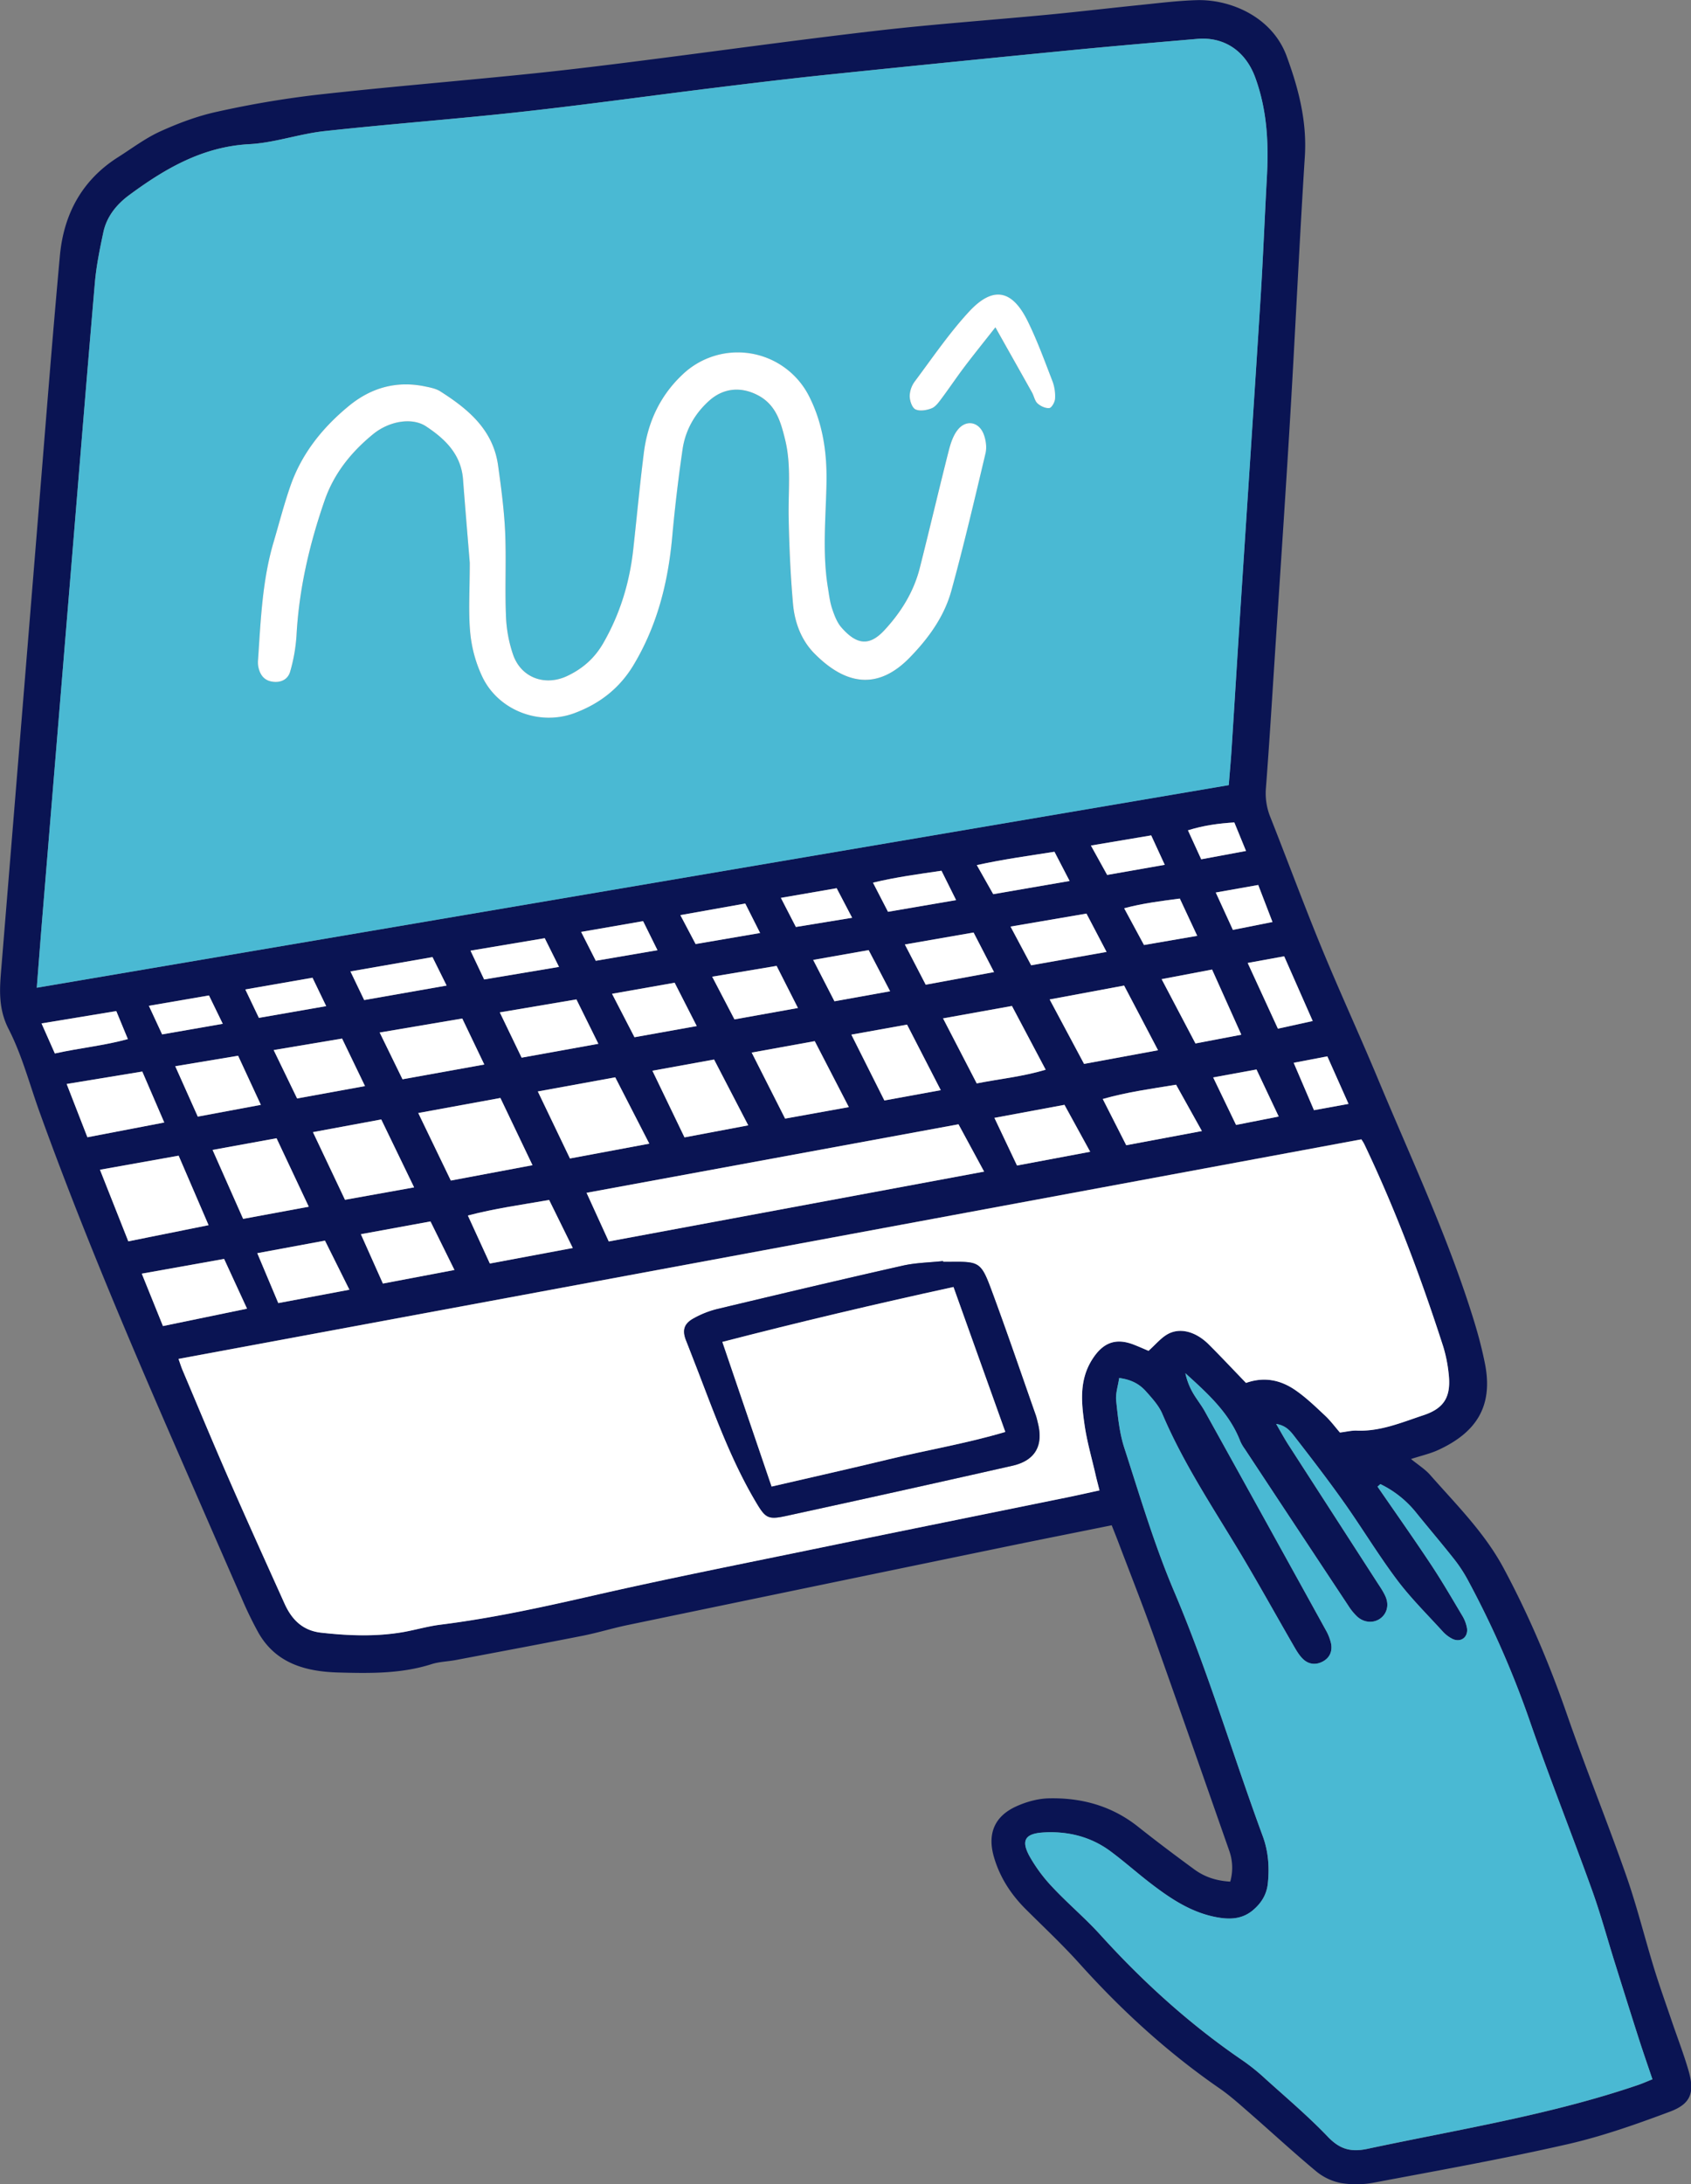 <?xml version="1.0" encoding="UTF-8"?> <svg xmlns="http://www.w3.org/2000/svg" id="Layer_3" data-name="Layer 3" width="1394.37" height="1800" viewBox="0 0 1394.37 1800"><rect x="0" y="0" width="1394.37" height="1800" fill="#808080" stroke="none"/><defs><style>.cls-1{fill:#0a1453;}.cls-2{fill:#4ab9d3;}.cls-3{fill:#fff;}</style></defs><path class="cls-1" d="M1324.46,1671.66a41.62,41.62,0,0,0-.86-25.57c-20.62-58.76-41.09-117.57-62-176.22-9.48-26.56-19.88-52.8-29.88-79.18-1.52-4-3.16-8-5-12.69-29.67,6-58.69,11.73-87.67,17.72q-155.82,32.16-311.61,64.52c-12.38,2.57-24.51,6.35-36.91,8.8-34.83,6.88-69.72,13.38-104.6,20-6.7,1.26-13.72,1.37-20.14,3.43-25.09,8-51,7.56-76.68,6.86-26.53-.73-51.47-7.22-66-32.8a316.19,316.19,0,0,1-14-28.88c-16.85-38.28-33.48-76.67-50.23-115-41.12-94.1-81.36-188.56-116.23-285.21-8.26-22.89-14.46-46.84-25.48-68.3-8.84-17.22-7.46-33.52-6-50.87q15.29-187.07,30.51-374.12c5.8-70.85,11.25-141.72,17.75-212.5,3.14-34.14,18.21-62.26,48-81.13,11.51-7.3,22.56-15.69,34.87-21.27,14.94-6.77,30.65-12.66,46.64-16.14a810.16,810.16,0,0,1,82-13.94c56.58-6.35,113.34-11,170-16.73,30-3,60-6.61,89.9-10.39,67.11-8.47,134.1-17.86,201.28-25.64,47.37-5.49,95-8.81,142.48-13.34,25.18-2.4,50.29-5.39,75.45-7.94,15.49-1.57,31-3.54,46.51-4,27.35-.9,62.33,13.26,74.42,46.17,9.81,26.73,16.82,53.54,15,82.57-4.48,70.39-7.69,140.87-11.88,211.28-4,67.56-8.63,135.08-13,202.62-2.3,35.46-4.46,70.94-7.19,106.38a52.21,52.21,0,0,0,3.58,24.13c14.16,35.73,27.47,71.8,42.09,107.34,15,36.44,31.55,72.24,46.72,108.61,27.71,66.44,58.48,131.69,79.59,200.74,3.4,11.14,6.35,22.47,8.62,33.89,7.12,36-8.15,57.16-38.69,71.16-6.57,3-13.79,4.61-22.3,7.37,5.85,4.79,11.59,8.34,15.85,13.19,21.5,24.42,44.79,47.48,60.41,76.56,20.78,38.67,37.8,78.9,52.22,120.4,15.48,44.57,33.24,88.34,48.87,132.86,8.85,25.18,15.24,51.22,23.09,76.76,4.42,14.39,9.52,28.58,14.37,42.84,4.69,13.82,10,27.45,14.05,41.45,5.2,18,2,27.31-15.43,33.82-27.74,10.37-55.92,20.34-84.73,26.88-52.63,12-105.83,21.5-158.9,31.5a78.6,78.6,0,0,1-27.4.44,45.91,45.91,0,0,1-20.6-9.69c-19.44-16.18-38-33.39-57.1-50-7.32-6.39-14.66-12.88-22.64-18.39-42.7-29.49-80.67-64.17-115.33-102.71-14-15.55-29.3-29.91-44.15-44.66-12.32-12.24-21.54-26.32-26.44-43.08-5.62-19.22.25-33.77,18.56-42,8.22-3.71,17.65-6.32,26.6-6.53,27-.63,51.92,6.17,73.56,23.32,15.24,12.09,30.81,23.79,46.51,35.28C1303,1667.55,1312.5,1671,1324.46,1671.66ZM340.35,935l982.86-167c.88-11.13,1.77-20.75,2.38-30.38,2.4-37.41,4.66-74.82,7.08-112.22,5.56-86,11.31-171.94,16.72-257.93,2.11-33.49,3.41-67,5.25-100.53,1.52-27.86.26-55-9.53-81.92-8-21.91-25.5-33.89-47.85-32-34.88,3-69.76,6-104.6,9.37q-99.51,9.72-199,20c-31,3.2-61.89,6.92-92.79,10.73-53.59,6.6-107.08,14.1-160.74,20-54.16,6-108.53,10-162.69,15.92-20.73,2.27-41,9.62-61.73,10.73-38.61,2.07-69.62,20.15-99.22,42-10.24,7.56-18.51,17.61-21.26,30.56-2.91,13.75-5.76,27.64-7,41.61C381.15,436.47,374.5,519,367.68,601.41Q356.39,738.21,345.09,875C343.5,894.3,342,913.61,340.35,935Zm997.12,325.68c15.39-5.47,29-2.23,41,6.13,8.7,6,16.45,13.54,24.21,20.82,4.54,4.26,8.29,9.37,12.2,13.87,5.2-.63,9.54-1.76,13.82-1.58,19.55.82,37.27-6.8,55.08-12.7,18-6,23-16.23,20.64-35.19a116.87,116.87,0,0,0-4.38-21.41c-18.39-57-39.38-113-65.22-167.07a36.66,36.66,0,0,0-2.28-3.65L457.23,1240.84c1.33,3.73,2.16,6.5,3.28,9.14,12.71,30,25.22,60.12,38.29,90,15,34.28,30.47,68.36,45.84,102.49,5.92,13.15,14.82,22.33,30.27,24,22.8,2.53,45.5,3.43,68.18-.6,10.06-1.79,19.95-4.69,30.06-6,42.54-5.31,84.28-14.45,126.05-24,62.57-14.3,125.58-26.71,188.46-39.67,67.64-13.94,135.35-27.57,203-41.37,8.38-1.71,16.72-3.62,26-5.63-1.35-5.37-2.34-9-3.19-12.75-3.14-13.75-7.13-27.37-9.13-41.29-2.62-18.27-4.56-36.7,6.26-53.81,8.81-13.93,19.38-18.15,34.58-12.17,4.38,1.72,8.67,3.64,11.91,5,5.93-5.33,10.07-10.41,15.37-13.51,10.24-6,23.42-2.58,34.3,8.24C1317.07,1239.25,1327,1249.88,1337.47,1260.69Zm110.79,83.37-2.34,2.14c14.6,21.2,29.47,42.23,43.71,63.68,9.14,13.76,17.46,28.06,25.91,42.27a29.69,29.69,0,0,1,4.16,10.77c1,7.57-5.31,12-12.1,8.7a27.77,27.77,0,0,1-8-6.16c-12.76-14-26.35-27.43-37.68-42.53-15.47-20.61-28.81-42.79-43.72-63.84-12.92-18.25-26.59-36-40.29-53.67-3.42-4.42-7.06-9.55-15.58-10.9,4,6.9,6.77,12,9.9,16.89q36.38,56.47,72.85,112.87c2.63,4.08,5.5,8.11,7.44,12.52,3.15,7.17,1.1,14.29-4.51,18.22s-13.21,3.39-18.84-1.71a46.74,46.74,0,0,1-7.33-9q-42.76-64.51-85.36-129.13a34.17,34.17,0,0,1-3.69-6.29c-9-23.5-27.17-39.64-45.32-56.16a55.92,55.92,0,0,0,5.85,15.56c3.09,5.51,7.18,10.45,10.25,16q50,90,99.68,180.1a40.66,40.66,0,0,1,4.28,10.76c1.35,6.28-.75,11.83-6.44,15-6.18,3.46-12.46,2.6-17.34-2.6-3-3.14-5.16-7-7.34-10.81-15.1-26.12-29.67-52.56-45.25-78.4-22.1-36.67-45.8-72.38-62.62-112-3-7-8.49-13-13.65-18.75s-11.89-9.61-22-10.9c-1,6.75-3.1,12.86-2.48,18.67,1.4,13,2.65,26.37,6.65,38.71,12.89,39.78,24.8,80.1,41.13,118.49,28.06,66,48.34,134.6,73.08,201.67,4.64,12.57,5.59,25.56,4.22,38.85-1,9.34-5.37,16.4-12.41,22.28-9.15,7.65-19.54,7.7-30.42,5.6-20.73-4-37.66-15.43-54-27.94-11.19-8.6-21.74-18-33.09-26.42-16.29-12-35.14-16.57-55.09-15.4-15.22.89-18.66,6.59-11.47,19.66a128.58,128.58,0,0,0,19,25.55c12.64,13.48,26.92,25.45,39.32,39.13,35.47,39.14,74.32,74.3,118,104a171.33,171.33,0,0,1,18.14,14.7c17.33,15.67,35.26,30.79,51.38,47.63,9.88,10.32,18.91,13,33,10,74.67-15.92,150.26-27.81,222.85-52.55,3.56-1.21,7-2.77,11.9-4.73-4-11.82-7.81-22.75-11.34-33.78-6.67-20.8-13.2-41.64-19.73-62.48-6.26-20-11.72-40.18-18.81-59.83-16.49-45.76-34.49-91-50.47-136.91a791.55,791.55,0,0,0-52.09-118.84,119.48,119.48,0,0,0-11.23-17c-10.27-13-21-25.56-31.41-38.44A85.29,85.29,0,0,0,1448.26,1344.06ZM812,1144.1l309.5-57.57-21.13-39L793.7,1104Zm-354.69-70.7L392.46,1085l23.37,59L482,1130.68C473.55,1111,465.74,1092.9,457.33,1073.4Zm265.32-47.55-67.72,12.4c9.62,19.93,18.17,37.66,26.85,55.66l67.35-12.66Zm94.69-17-63.86,11.65L780,1075.72l65.47-12.22C835.72,1044.62,827,1027.53,817.34,1008.83Zm447.59-22.31c-10-19.14-19-36.18-27.94-53.3l-61.4,11.44c10.1,18.9,19.17,35.86,28.38,53.11Zm-613.43,113c-9.58-19.8-18.18-37.59-27.09-56L568.08,1054l26.42,55.8Zm436.16-139.28,27.77,53.6c19.26-3.81,37.78-5.56,56.85-11.29L1144.46,950Zm-523,155.22c-9.45-20.07-17.87-37.92-26.57-56.39l-52.75,9.62c8.82,19.89,16.95,38.25,25.19,56.82ZM444.4,1213.82l69.33-14.35c-6.81-14.75-12.8-27.74-18.9-41l-67.89,12.14Zm513-171,52.58-9.47L981.89,979l-52,9.42ZM848,1003.41l26.46,54.92,52.56-9.92c-10-19.19-18.83-36.26-28.17-54.24ZM762.84,1109.9c-22.9,4-44.65,7-67,12.83l18.12,39.56,68.39-12.8ZM427.36,1004.07,365,1014.32l17.1,43.91,63.38-12.16Zm282-5.78-18.17-37.92L623.1,971.91l18.83,38.54Zm376.4,21.13c-10-19.38-18.75-36.42-27.81-54l-45.92,8.26,27.23,54.25Zm215.32,33.69c-7.91-14.19-14.45-25.91-21.29-38.19-20.35,3.38-40.12,6-60.46,11.78,6.89,13.56,13,25.52,19.36,38.1ZM665,1127.6l-57.39,10.52c6.54,14.64,12.2,27.3,18.17,40.68l59-11.19Zm120.36-183-63.18,10.69c6.37,13.2,11.92,24.72,18,37.32l63.27-11.42Zm363.32,136.89,60.33-11.33c-7.49-13.66-14.17-25.83-21.21-38.68L1130,1042.24C1136.5,1055.92,1142.27,1068.1,1148.64,1081.52ZM539.5,1194.89l58.65-11L578,1143.42l-55.82,10.34C528.25,1168.16,533.46,1180.55,539.5,1194.89ZM611,1016.06c-6.83-14.18-12.64-26.25-18.85-39.17l-56.42,9.48c7,14.44,13.2,27.25,19.32,39.89Zm722.64-42.34c-8.38-18.66-16-35.76-24.12-53.72l-41.6,7.91c9.91,18.84,18.67,35.49,27.9,53Zm-879.06,26c6.91,15.43,12.75,28.47,18.61,41.53l52-9.7-18.75-40.46Zm767.93-94.2c-6.2-11.79-11.27-21.42-16.61-31.55l-62.61,10.71,17,31.89Zm-109.65-16-56.67,9.86c6.27,12.07,11.55,22.25,17.2,33.15l56.33-10.4C1123.65,910.45,1118.6,900.67,1112.82,889.49ZM950.4,917l-53.11,8.93,18.33,35.18L968,951.7Zm-84.07,13.91L814.71,940l18.51,35.81,51.33-9.2C878,953.78,872.4,942.78,866.33,930.88Zm-256,14.27,67.94-11.94-11.64-23.46L599,921.56Zm728.52-30.58,24.92,54.17,28.7-6.32c-8.17-18.52-15.55-35.26-23.53-53.33Zm-159.33-91.63c-21.52,3.4-42.25,6.19-64,11,5.19,9.19,9.18,16.25,13.54,23.95L1192,847C1187.21,837.78,1183.5,830.61,1179.52,822.94ZM1044,937.92c-6.71-12.85-12.19-23.35-17.7-33.92l-45.73,8.08,17.54,34.09ZM698,904.45l11.24,23.73L771,917.84c-4.19-8.42-7.76-15.58-11.78-23.67ZM355.26,989.18c20.84-4.61,40.42-6.42,60.22-11.86-3.67-8.88-6.56-15.86-9.54-23.08l-61.65,10.17Zm955.14,19.74c6.79,14.08,12.6,26.15,18.86,39.15l35.18-6.92c-6.54-13.82-12.25-25.91-18.33-38.78Zm-13.16-116.69c-5.5-11.76-9.91-21.19-14.35-30.7-15.86,2.11-30.37,3.83-45.89,8,6,11.13,11,20.32,16.35,30.28Zm-255-19.81,56.15-9.64c-4.43-8.89-8-16.13-12.05-24.21-19,2.79-37.28,5.21-56.49,9.83Zm-529.95,64c4.16,8.72,7.57,15.87,11.16,23.42L579,950.16l-11.25-23.4Zm412.25-70.8-53.52,9.54L883.62,899l53.18-9.1Zm-72.39,38.46-11.85-23.92L789.22,889l12.09,23.76Zm357.4-86.26c5.3,9.61,9.21,16.68,13.38,24.23l47.51-8.35c-4.2-9.09-7.57-16.41-11.18-24.25ZM493.72,964.74c-4.09-8.4-7.59-15.58-11.38-23.38l-49.56,8.53c4.18,9,7.48,16.13,10.93,23.56Zm519-87.39L999.9,853l-46,7.95c4.62,9,8.32,16.17,12.37,24ZM1422,1030.73c-6.42-14.41-11.83-26.54-17.47-39.18l-27.75,5.31,16.73,39.05Zm-74.43-180.42-35,6.22c5.24,11.43,9.54,20.82,14.12,30.8l32.65-6.48Zm-47-21.15,36.94-6.87c-3.77-9.21-6.66-16.24-9.64-23.52-13.28.84-25.39,2.46-38.23,6.51Z" transform="translate(-310.03 -121)"></path><path class="cls-2" d="M340.35,935c1.69-21.4,3.15-40.71,4.74-60q11.27-136.8,22.59-273.59C374.5,519,381.15,436.47,388.29,354c1.21-14,4.06-27.86,7-41.61,2.75-12.95,11-23,21.26-30.56,29.6-21.88,60.61-40,99.22-42,20.7-1.11,41-8.46,61.73-10.73,54.16-5.91,108.53-9.94,162.69-15.92,53.66-5.93,107.15-13.43,160.74-20,30.9-3.81,61.82-7.53,92.79-10.73q99.45-10.29,199-20c34.84-3.4,69.72-6.39,104.6-9.37,22.35-1.91,39.88,10.07,47.85,32,9.79,26.91,11.05,54.06,9.53,81.92-1.84,33.51-3.14,67-5.25,100.53-5.41,86-11.16,172-16.72,257.93-2.42,37.4-4.68,74.81-7.08,112.22-.61,9.63-1.5,19.25-2.38,30.38Zm357-350.24c0,23-1.26,40.65.42,58A108.73,108.73,0,0,0,707.88,679c13.33,27.55,47,40.38,75.8,29.67,20.56-7.64,37.15-20.29,48.79-39.7,19.49-32.53,28.41-67.88,31.77-105.22q3.27-36.32,8.57-72.45c2.32-15.82,10-29.44,22.07-40.16s26.63-11.67,40.59-4.08c14.47,7.87,18.35,21.87,21.88,36.19,5.21,21.14,2.52,42.61,2.93,64,.46,23.78,1.5,47.6,3.58,71.3,1.33,15.21,6.69,29.89,17.58,40.94,25.36,25.72,51.92,30.8,78.53,3.6,15.48-15.83,28.57-33.78,34.47-55.23,10.32-37.5,19.2-75.4,28.18-113.25,1.15-4.85.34-10.83-1.45-15.58-4-10.62-14.79-12.46-21.7-3.5-3.68,4.77-5.72,11.17-7.24,17.16-8.13,32.06-15.68,64.27-23.79,96.34-5,19.76-15.47,36.6-29.29,51.47-12.49,13.43-23,11.81-35.38-2.38-3.69-4.21-5.84-10.09-7.66-15.54s-2.5-11.39-3.44-17.14c-4.7-28.6-1.79-57.31-1.18-86,.52-24.62-2.84-48.71-13.91-70.95a65.94,65.94,0,0,0-105-18.6C854.2,447.26,844.11,469.14,841,494c-3.36,26.55-5.83,53.21-8.77,79.81-3,27.41-10.89,53.17-24.76,77.25-7.17,12.45-17.1,21-29.69,27-18.14,8.55-37.64,1.64-44.46-17.09a109.91,109.91,0,0,1-6.07-32.75c-.94-22.84.37-45.78-.66-68.62-.83-18.41-3.29-36.78-5.84-55.06-4.09-29.37-24.62-46.41-47.72-61.07-3.56-2.26-8.16-3.13-12.42-4-23.49-4.9-44.49,1-62.79,16-21.83,17.9-39.12,39.44-48.44,66.42-5.23,15.15-9.25,30.72-13.79,46.1-9.32,31.58-10.52,64.23-12.76,96.74a21.69,21.69,0,0,0,.23,5.81c1.28,6.14,4.35,10.91,11,12.12,7.19,1.3,13.35-1.5,15.25-8.21a138.58,138.58,0,0,0,5.25-29.94c2.08-38.25,10.67-75,23.16-111.07,7.75-22.32,22-40,40-54.67,13.43-10.94,32.22-13.94,43.6-6.45,15.81,10.42,29,23.08,30.54,43.73C693.72,540.76,695.82,565.44,697.4,584.77Zm433.41-194c11.3,20.09,20.81,36.91,30.22,53.77,1.65,3,2.23,6.89,4.55,9,2.5,2.26,6.61,4.16,9.73,3.79,1.94-.24,4.55-4.91,4.71-7.72a35.19,35.19,0,0,0-2.09-14.25c-6.46-16.73-12.61-33.67-20.53-49.72-12.83-26-28.66-29-48.36-7.69-16.39,17.74-30.11,38-44.64,57.38a21.34,21.34,0,0,0-4.26,12.08c0,3.84,1.93,9.63,4.74,11,3.54,1.71,9.21.76,13.26-.83,3.29-1.3,5.89-5,8.19-8,6.42-8.55,12.36-17.45,18.8-26C1112.68,413.54,1120.56,403.8,1130.81,390.75Z" transform="translate(-310.03 -121)"></path><path class="cls-3" d="M1337.47,1260.69c-10.44-10.81-20.4-21.44-30.71-31.71-10.88-10.82-24.06-14.24-34.3-8.24-5.3,3.1-9.44,8.18-15.37,13.51-3.24-1.36-7.53-3.28-11.91-5-15.2-6-25.77-1.76-34.58,12.17-10.82,17.11-8.88,35.54-6.26,53.81,2,13.92,6,27.54,9.13,41.29.85,3.71,1.84,7.38,3.19,12.75-9.25,2-17.59,3.92-26,5.63-67.68,13.8-135.39,27.43-203,41.37-62.88,13-125.89,25.37-188.46,39.67-41.77,9.55-83.51,18.69-126.05,24-10.11,1.26-20,4.16-30.06,6-22.68,4-45.38,3.13-68.18.6-15.45-1.72-24.35-10.9-30.27-24-15.37-34.13-30.84-68.21-45.84-102.49-13.07-29.85-25.58-60-38.29-90-1.12-2.64-1.95-5.41-3.28-9.14l975.36-180.93a36.66,36.66,0,0,1,2.28,3.65c25.84,54.09,46.83,110.08,65.22,167.07a116.87,116.87,0,0,1,4.38,21.41c2.34,19-2.61,29.22-20.64,35.19-17.81,5.9-35.53,13.52-55.08,12.7-4.28-.18-8.62,1-13.82,1.58-3.91-4.5-7.66-9.61-12.2-13.87-7.76-7.28-15.51-14.77-24.21-20.82C1366.48,1258.46,1352.86,1255.22,1337.47,1260.69Zm-249.75-99.83c0-.19,0-.38-.07-.57-11.11,1.21-22.45,1.35-33.28,3.8-51.21,11.56-102.3,23.65-153.36,35.85a78.72,78.72,0,0,0-18.91,7.54c-8.13,4.4-9.61,9.93-6.33,18.22,3,7.67,6,15.37,9,23.06,14.37,37.18,27.78,74.78,48.15,109.33,8.25,14,10.06,15.57,25.38,12.24q93.36-20.32,186.56-41.37c18.67-4.24,25.57-16.43,21.12-34.68-.58-2.36-1.06-4.76-1.86-7-12.1-34.39-23.85-68.91-36.53-103.08-8.56-23.1-10.13-23.56-34-23.29C1091.62,1160.88,1089.67,1160.86,1087.72,1160.86Z" transform="translate(-310.03 -121)"></path><path class="cls-2" d="M1448.26,1344.06a85.29,85.29,0,0,1,29.25,23.17c10.39,12.88,21.14,25.47,31.41,38.44a119.48,119.48,0,0,1,11.23,17,791.55,791.55,0,0,1,52.09,118.84c16,45.92,34,91.15,50.47,136.91,7.09,19.65,12.55,39.88,18.81,59.83,6.53,20.84,13.06,41.68,19.73,62.48,3.53,11,7.36,22,11.34,33.78-4.89,2-8.34,3.52-11.9,4.73-72.59,24.74-148.18,36.63-222.85,52.55-14.08,3-23.11.36-33-10-16.12-16.84-34-32-51.38-47.63a171.33,171.33,0,0,0-18.14-14.7c-43.7-29.74-82.55-64.9-118-104-12.4-13.68-26.68-25.65-39.32-39.13a128.58,128.58,0,0,1-19-25.55c-7.19-13.07-3.75-18.77,11.47-19.66,20-1.17,38.8,3.37,55.09,15.4,11.35,8.37,21.9,17.82,33.09,26.42,16.29,12.51,33.22,23.94,54,27.94,10.88,2.1,21.27,2,30.42-5.6,7-5.88,11.46-12.94,12.41-22.28,1.37-13.29.42-26.28-4.22-38.85-24.74-67.07-45-135.7-73.08-201.67-16.33-38.39-28.24-78.71-41.13-118.49-4-12.34-5.25-25.7-6.65-38.71-.62-5.81,1.5-11.92,2.48-18.67,10.15,1.29,16.85,5.12,22,10.9s10.7,11.8,13.65,18.75c16.82,39.65,40.52,75.36,62.62,112,15.58,25.84,30.15,52.28,45.25,78.4,2.18,3.77,4.39,7.67,7.34,10.81,4.88,5.2,11.16,6.06,17.34,2.6,5.69-3.19,7.79-8.74,6.44-15a40.66,40.66,0,0,0-4.28-10.76q-49.74-90.1-99.68-180.1c-3.07-5.52-7.16-10.46-10.25-16a55.92,55.92,0,0,1-5.85-15.56c18.15,16.52,36.34,32.66,45.32,56.16a34.17,34.17,0,0,0,3.69,6.29q42.64,64.59,85.36,129.13a46.74,46.74,0,0,0,7.33,9c5.63,5.1,13.33,5.56,18.84,1.71s7.66-11,4.51-18.22c-1.94-4.41-4.81-8.44-7.44-12.52q-36.4-56.44-72.85-112.87c-3.13-4.87-5.87-10-9.9-16.89,8.52,1.35,12.16,6.48,15.58,10.9,13.7,17.68,27.37,35.42,40.29,53.67,14.91,21.05,28.25,43.23,43.72,63.84,11.33,15.1,24.92,28.51,37.68,42.53a27.77,27.77,0,0,0,8,6.16c6.79,3.34,13.13-1.13,12.1-8.7a29.69,29.69,0,0,0-4.16-10.77c-8.45-14.21-16.77-28.51-25.91-42.27-14.24-21.45-29.11-42.48-43.71-63.68Z" transform="translate(-310.03 -121)"></path><path class="cls-3" d="M812,1144.1,793.7,1104l306.69-56.46,21.13,39Z" transform="translate(-310.03 -121)"></path><path class="cls-3" d="M457.33,1073.4c8.41,19.5,16.22,37.62,24.69,57.28L415.83,1144l-23.37-59Z" transform="translate(-310.03 -121)"></path><path class="cls-3" d="M722.65,1025.85l26.48,55.4-67.35,12.66c-8.68-18-17.23-35.73-26.85-55.66Z" transform="translate(-310.03 -121)"></path><path class="cls-3" d="M817.34,1008.83c9.61,18.7,18.38,35.79,28.08,54.67L780,1075.72l-26.47-55.24Z" transform="translate(-310.03 -121)"></path><path class="cls-3" d="M1264.93,986.52l-61,11.25c-9.21-17.25-18.28-34.21-28.38-53.11l61.4-11.44C1246,950.34,1254.9,967.38,1264.93,986.52Z" transform="translate(-310.03 -121)"></path><path class="cls-3" d="M651.5,1099.53l-57,10.22L568.08,1054l56.33-10.44C633.32,1061.94,641.92,1079.73,651.5,1099.53Z" transform="translate(-310.03 -121)"></path><path class="cls-3" d="M1087.66,960.25l56.8-10.21,27.82,52.52c-19.07,5.73-37.59,7.48-56.85,11.29Z" transform="translate(-310.03 -121)"></path><path class="cls-3" d="M564.64,1115.47l-54.13,10c-8.24-18.57-16.37-36.93-25.19-56.82l52.75-9.62C546.77,1077.55,555.19,1095.4,564.64,1115.47Z" transform="translate(-310.03 -121)"></path><path class="cls-3" d="M444.4,1213.82l-17.46-43.18,67.89-12.14c6.1,13.23,12.09,26.22,18.9,41Z" transform="translate(-310.03 -121)"></path><path class="cls-3" d="M957.42,1042.86l-27.57-54.41,52-9.42,28.11,54.36Z" transform="translate(-310.03 -121)"></path><path class="cls-3" d="M848,1003.41l50.85-9.24c9.34,18,18.21,35.05,28.17,54.24l-52.56,9.92Z" transform="translate(-310.03 -121)"></path><path class="cls-3" d="M762.84,1109.9l19.49,39.59-68.39,12.8-18.12-39.56C718.19,1116.86,739.94,1113.94,762.84,1109.9Z" transform="translate(-310.03 -121)"></path><path class="cls-3" d="M427.36,1004.07l18.12,42-63.38,12.16L365,1014.32Z" transform="translate(-310.03 -121)"></path><path class="cls-3" d="M709.38,998.29l-67.45,12.16L623.1,971.91l68.11-11.54Z" transform="translate(-310.03 -121)"></path><path class="cls-3" d="M1085.78,1019.42l-46.5,8.48-27.23-54.25,45.92-8.26C1067,983,1075.81,1000,1085.78,1019.42Z" transform="translate(-310.03 -121)"></path><path class="cls-3" d="M1301.1,1053.11l-62.39,11.69c-6.4-12.58-12.47-24.54-19.36-38.1,20.34-5.82,40.11-8.4,60.46-11.78C1286.65,1027.2,1293.19,1038.92,1301.1,1053.11Z" transform="translate(-310.03 -121)"></path><path class="cls-3" d="M665,1127.6l19.76,40-59,11.19c-6-13.38-11.63-26-18.17-40.68Z" transform="translate(-310.03 -121)"></path><path class="cls-3" d="M785.32,944.63l18.1,36.59-63.27,11.42c-6.09-12.6-11.64-24.12-18-37.32Z" transform="translate(-310.03 -121)"></path><path class="cls-3" d="M1148.64,1081.52c-6.37-13.42-12.14-25.6-18.63-39.28l57.75-10.73c7,12.85,13.72,25,21.21,38.68Z" transform="translate(-310.03 -121)"></path><path class="cls-3" d="M539.5,1194.89c-6-14.34-11.25-26.73-17.32-41.13L578,1143.42l20.15,40.45Z" transform="translate(-310.03 -121)"></path><path class="cls-3" d="M611,1016.06l-56,10.2c-6.12-12.64-12.32-25.45-19.32-39.89l56.42-9.48C598.32,989.81,604.13,1001.88,611,1016.06Z" transform="translate(-310.03 -121)"></path><path class="cls-3" d="M1333.6,973.72l-37.82,7.21c-9.23-17.53-18-34.18-27.9-53l41.6-7.91C1317.55,938,1325.22,955.06,1333.6,973.72Z" transform="translate(-310.03 -121)"></path><path class="cls-3" d="M454.54,999.68l51.81-8.63,18.75,40.46-52,9.7C467.29,1028.15,461.45,1015.11,454.54,999.68Z" transform="translate(-310.03 -121)"></path><path class="cls-3" d="M1222.47,905.48l-62.17,11-17-31.89,62.61-10.71C1211.2,884.06,1216.27,893.69,1222.47,905.48Z" transform="translate(-310.03 -121)"></path><path class="cls-3" d="M1112.82,889.49c5.78,11.18,10.83,21,16.86,32.61l-56.33,10.4c-5.65-10.9-10.93-21.08-17.2-33.15Z" transform="translate(-310.03 -121)"></path><path class="cls-3" d="M950.4,917,968,951.7l-52.33,9.38L897.29,925.9Z" transform="translate(-310.03 -121)"></path><path class="cls-3" d="M866.33,930.88c6.07,11.9,11.69,22.9,18.22,35.71l-51.33,9.2L814.71,940Z" transform="translate(-310.03 -121)"></path><path class="cls-3" d="M610.33,945.15,599,921.56l67.67-11.81,11.64,23.46Z" transform="translate(-310.03 -121)"></path><path class="cls-3" d="M1338.85,914.57l30.09-5.48c8,18.07,15.36,34.81,23.53,53.33l-28.7,6.32Z" transform="translate(-310.03 -121)"></path><path class="cls-3" d="M1179.52,822.94c4,7.67,7.69,14.84,12.5,24.1l-63,10.85c-4.36-7.7-8.35-14.76-13.54-23.95C1137.27,829.13,1158,826.34,1179.52,822.94Z" transform="translate(-310.03 -121)"></path><path class="cls-3" d="M1044,937.92l-45.89,8.25-17.54-34.09,45.73-8.08C1031.8,914.57,1037.28,925.07,1044,937.92Z" transform="translate(-310.03 -121)"></path><path class="cls-3" d="M698,904.45l61.21-10.28c4,8.09,7.59,15.25,11.78,23.67l-61.75,10.34Z" transform="translate(-310.03 -121)"></path><path class="cls-3" d="M355.26,989.18l-11-24.77,61.65-10.17c3,7.22,5.87,14.2,9.54,23.08C395.68,982.76,376.1,984.57,355.26,989.18Z" transform="translate(-310.03 -121)"></path><path class="cls-3" d="M1310.4,1008.92l35.71-6.55c6.08,12.87,11.79,25,18.33,38.78l-35.18,6.92C1323,1035.07,1317.19,1023,1310.4,1008.92Z" transform="translate(-310.03 -121)"></path><path class="cls-3" d="M1297.24,892.23l-43.89,7.56c-5.37-10-10.34-19.15-16.35-30.28,15.52-4.15,30-5.87,45.89-8C1287.33,871,1291.74,880.47,1297.24,892.23Z" transform="translate(-310.03 -121)"></path><path class="cls-3" d="M1042.27,872.42l-12.39-24c19.21-4.62,37.5-7,56.49-9.83,4,8.08,7.62,15.32,12.05,24.21Z" transform="translate(-310.03 -121)"></path><path class="cls-3" d="M512.32,936.42l55.38-9.66L579,950.16l-55.47,9.68C519.89,952.29,516.48,945.14,512.32,936.42Z" transform="translate(-310.03 -121)"></path><path class="cls-3" d="M924.57,865.62,936.8,889.9,883.62,899l-12.57-23.84Z" transform="translate(-310.03 -121)"></path><path class="cls-3" d="M852.18,904.08l-50.87,8.72L789.22,889l51.11-8.88Z" transform="translate(-310.03 -121)"></path><path class="cls-3" d="M1209.58,817.82l49.71-8.37c3.61,7.84,7,15.16,11.18,24.25L1223,842.05C1218.79,834.5,1214.88,827.43,1209.58,817.82Z" transform="translate(-310.03 -121)"></path><path class="cls-3" d="M493.72,964.74l-50,8.71c-3.45-7.43-6.75-14.57-10.93-23.56l49.56-8.53C486.13,949.16,489.63,956.34,493.72,964.74Z" transform="translate(-310.03 -121)"></path><path class="cls-3" d="M1012.68,877.35l-46.37,7.58c-4-7.86-7.75-15-12.37-24l46-7.95Z" transform="translate(-310.03 -121)"></path><path class="cls-3" d="M1422,1030.73l-28.49,5.18-16.73-39.05,27.75-5.31C1410.14,1004.19,1415.55,1016.32,1422,1030.73Z" transform="translate(-310.03 -121)"></path><path class="cls-3" d="M1347.54,850.31l11.75,30.54-32.65,6.48c-4.58-10-8.88-19.37-14.12-30.8Z" transform="translate(-310.03 -121)"></path><path class="cls-3" d="M1300.52,829.16l-10.93-23.88c12.84-4,25-5.67,38.23-6.51,3,7.28,5.87,14.31,9.64,23.52Z" transform="translate(-310.03 -121)"></path><path class="cls-3" d="M697.4,584.77c-1.58-19.33-3.68-44-5.56-68.71-1.58-20.65-14.73-33.31-30.54-43.73-11.38-7.49-30.17-4.49-43.6,6.45-18,14.71-32.27,32.35-40,54.67-12.49,36-21.08,72.82-23.16,111.07a138.58,138.58,0,0,1-5.25,29.94c-1.9,6.71-8.06,9.51-15.25,8.21-6.65-1.21-9.72-6-11-12.12a21.69,21.69,0,0,1-.23-5.81c2.24-32.51,3.44-65.16,12.76-96.74,4.54-15.38,8.56-31,13.79-46.1,9.32-27,26.61-48.52,48.44-66.42,18.3-15,39.3-20.9,62.79-16,4.26.88,8.86,1.75,12.42,4,23.1,14.66,43.63,31.7,47.72,61.07,2.55,18.28,5,36.65,5.84,55.06,1,22.84-.28,45.78.66,68.62A109.91,109.91,0,0,0,733.28,661c6.82,18.73,26.32,25.64,44.46,17.09,12.59-5.94,22.52-14.54,29.69-27,13.87-24.08,21.73-49.84,24.76-77.25,2.94-26.6,5.41-53.26,8.77-79.81,3.15-24.89,13.24-46.77,31.67-64.17a65.94,65.94,0,0,1,105,18.6c11.07,22.24,14.43,46.33,13.91,70.95-.61,28.68-3.52,57.39,1.18,86,.94,5.75,1.61,11.65,3.44,17.14s4,11.33,7.66,15.54c12.42,14.19,22.89,15.81,35.38,2.38,13.82-14.87,24.28-31.71,29.29-51.47,8.11-32.07,15.66-64.28,23.79-96.34,1.52-6,3.56-12.39,7.24-17.16,6.91-9,17.71-7.12,21.7,3.5,1.79,4.75,2.6,10.73,1.45,15.58-9,37.85-17.86,75.75-28.18,113.25-5.9,21.45-19,39.4-34.47,55.23-26.61,27.2-53.17,22.12-78.53-3.6-10.89-11.05-16.25-25.73-17.58-40.94-2.08-23.7-3.12-47.52-3.58-71.3-.41-21.37,2.28-42.84-2.93-64-3.53-14.32-7.41-28.32-21.88-36.19-14-7.59-28.66-6.53-40.59,4.08s-19.75,24.34-22.07,40.16q-5.28,36.09-8.57,72.45C860.88,601.07,852,636.42,832.47,669c-11.64,19.41-28.23,32.06-48.79,39.7-28.79,10.71-62.47-2.12-75.8-29.67a108.73,108.73,0,0,1-10.06-36.21C696.14,625.42,697.4,607.79,697.4,584.77Z" transform="translate(-310.03 -121)"></path><path class="cls-3" d="M1130.81,390.75c-10.25,13.05-18.13,22.79-25.68,32.78-6.44,8.53-12.38,17.43-18.8,26-2.3,3.07-4.9,6.74-8.19,8-4.05,1.59-9.72,2.54-13.26.83-2.81-1.36-4.71-7.15-4.74-11a21.34,21.34,0,0,1,4.26-12.08c14.53-19.41,28.25-39.64,44.64-57.38,19.7-21.32,35.53-18.34,48.36,7.69,7.92,16.05,14.07,33,20.53,49.72a35.19,35.19,0,0,1,2.09,14.25c-.16,2.81-2.77,7.48-4.71,7.72-3.12.37-7.23-1.53-9.73-3.79-2.32-2.11-2.9-6-4.55-9C1151.62,427.66,1142.11,410.84,1130.81,390.75Z" transform="translate(-310.03 -121)"></path><path class="cls-1" d="M1087.72,1160.86c2,0,3.9,0,5.84,0,23.86-.27,25.43.19,34,23.29,12.68,34.17,24.43,68.69,36.53,103.08.8,2.29,1.28,4.69,1.86,7,4.45,18.25-2.45,30.44-21.12,34.68q-93.18,21.11-186.56,41.37c-15.32,3.33-17.13,1.75-25.38-12.24-20.37-34.55-33.78-72.15-48.15-109.33-3-7.69-5.93-15.39-9-23.06-3.28-8.29-1.8-13.82,6.33-18.22a78.72,78.72,0,0,1,18.91-7.54c51.06-12.2,102.15-24.29,153.36-35.85,10.83-2.45,22.17-2.59,33.28-3.8C1087.68,1160.48,1087.7,1160.67,1087.72,1160.86Zm8.54,20.77c-65.26,14.22-128.23,29.12-190.6,45.26l40.61,119.2c33.38-7.73,65-14.82,96.56-22.45,31.76-7.7,64.13-13.05,96.16-22.57Z" transform="translate(-310.03 -121)"></path><path class="cls-3" d="M1096.26,1181.63,1139,1301.07c-32,9.52-64.4,14.87-96.16,22.57-31.53,7.63-63.18,14.72-96.56,22.45l-40.61-119.2C968,1210.75,1031,1195.85,1096.26,1181.63Z" transform="translate(-310.03 -121)"></path></svg> 